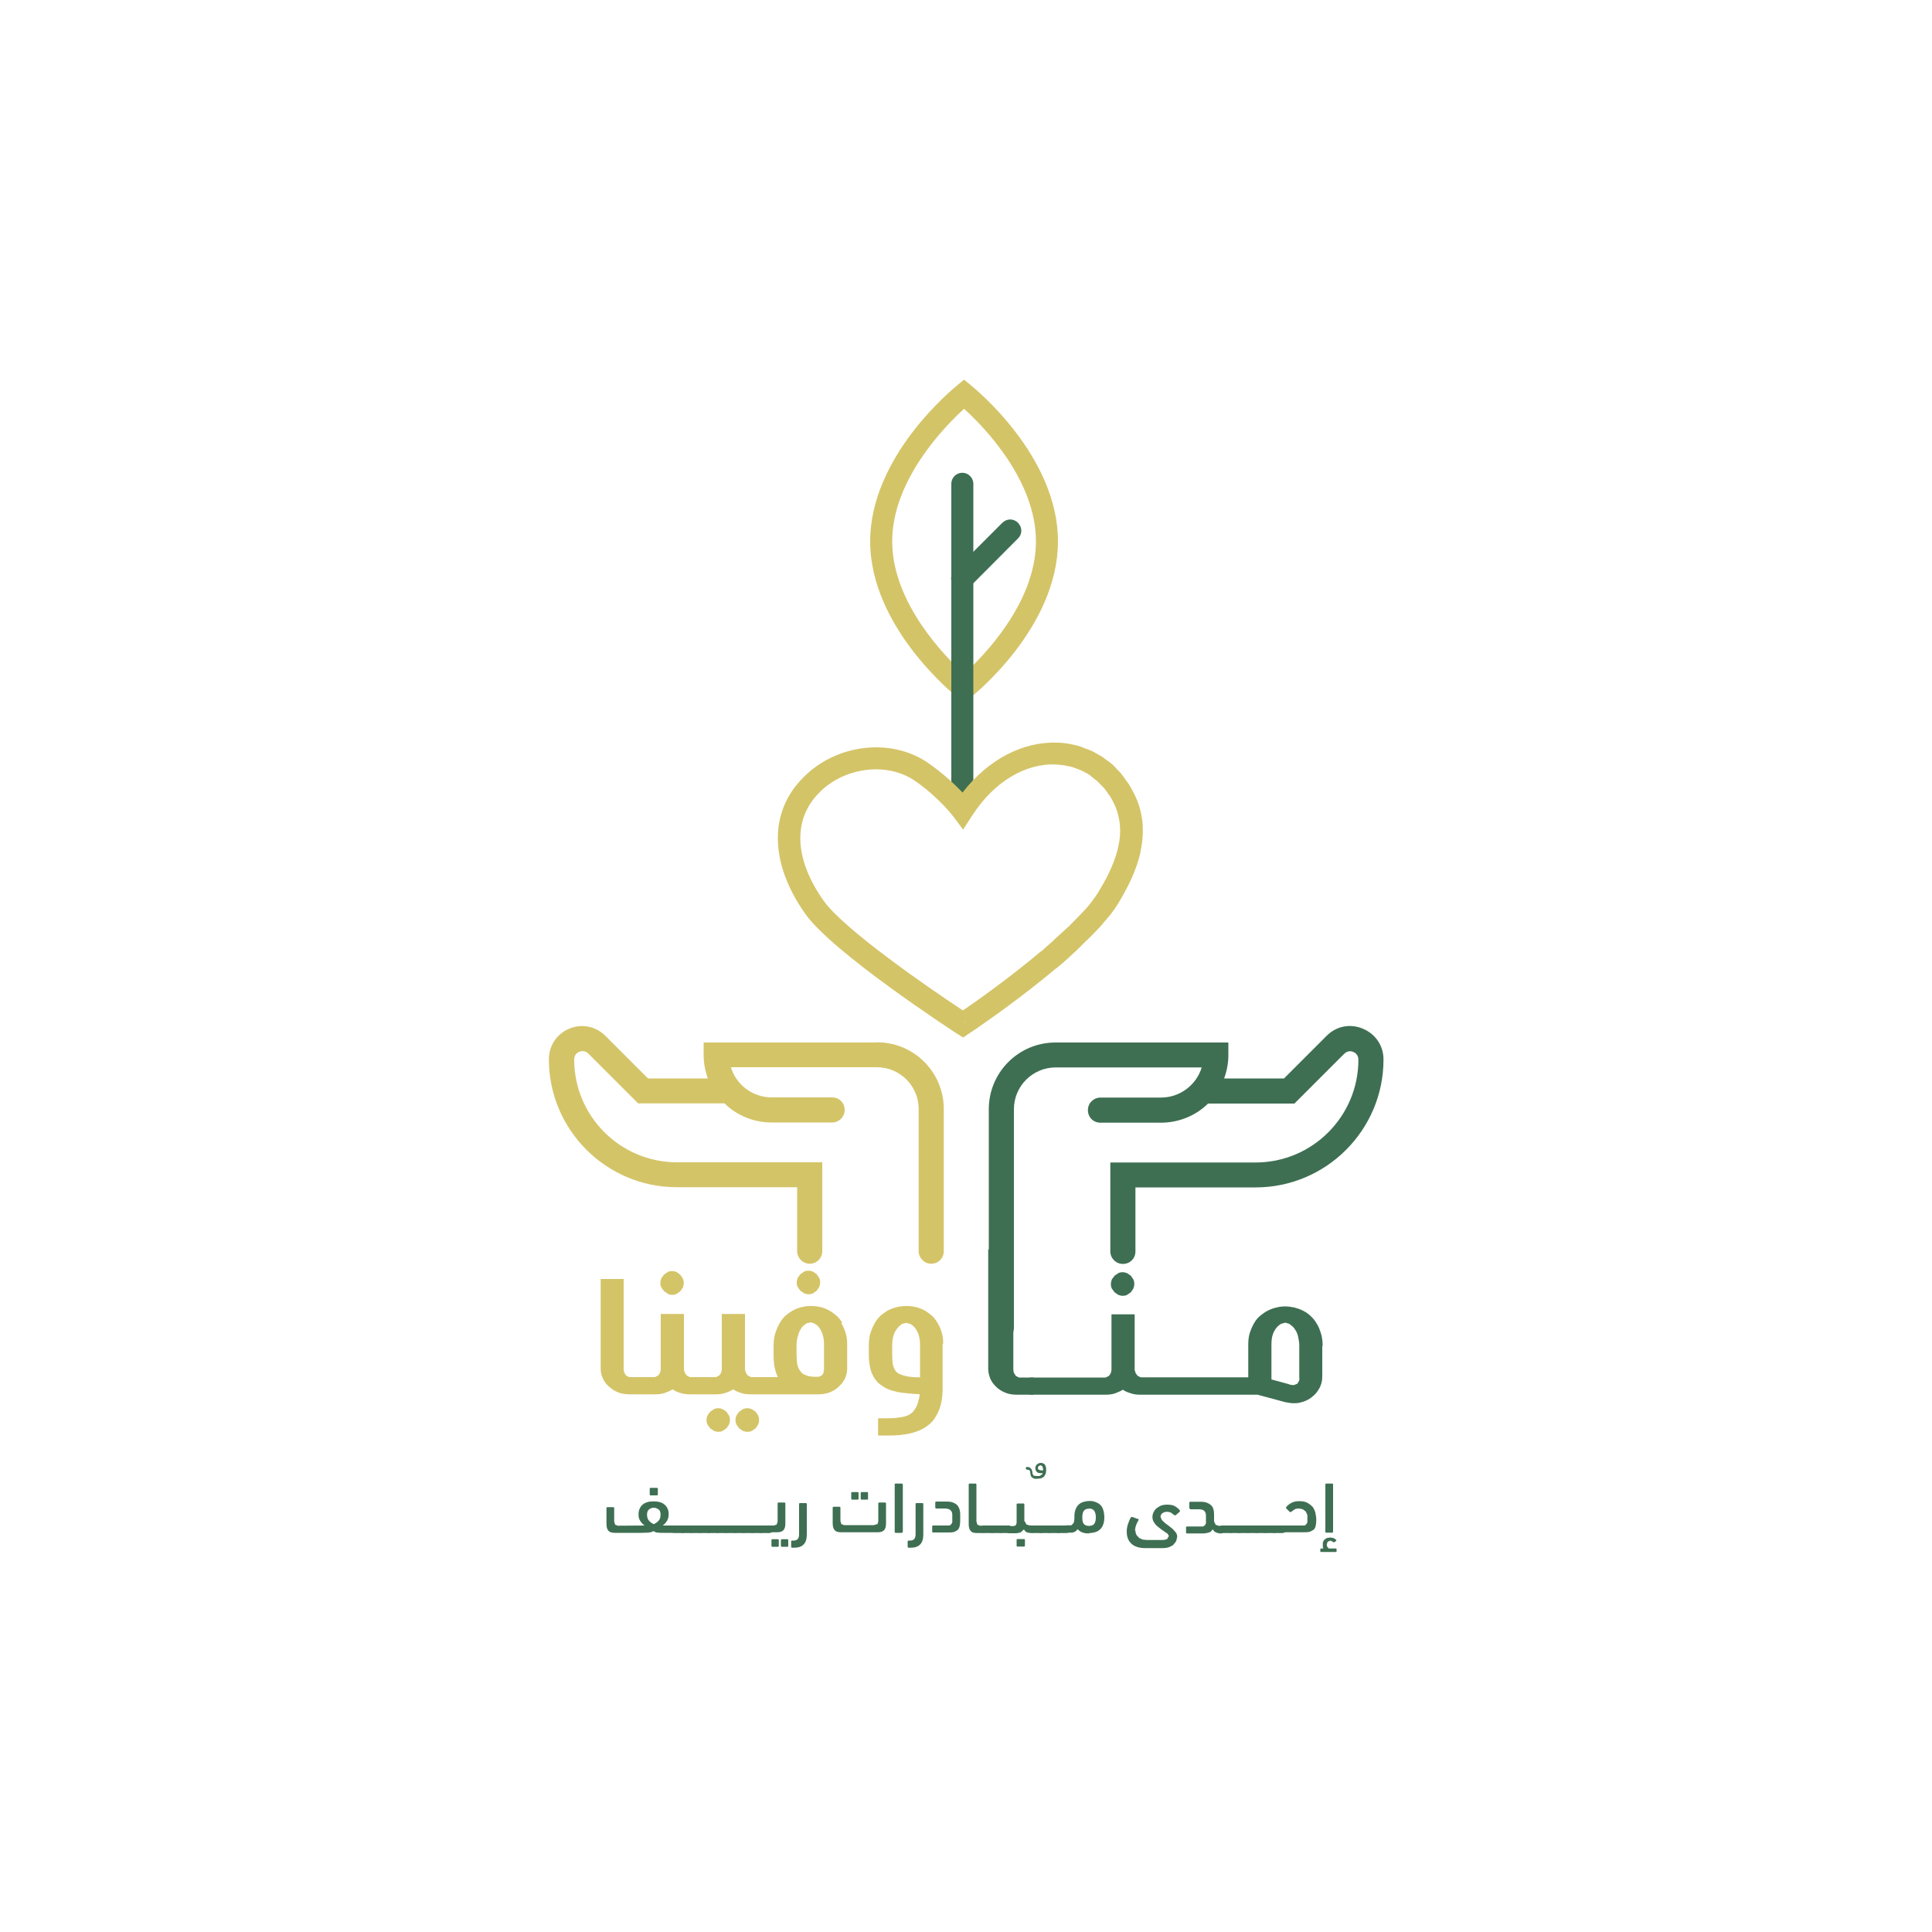<?xml version="1.0" encoding="utf-8"?>
<!-- Generator: Adobe Illustrator 28.1.0, SVG Export Plug-In . SVG Version: 6.00 Build 0)  -->
<svg version="1.1" id="Layer_1" xmlns="http://www.w3.org/2000/svg" xmlns:xlink="http://www.w3.org/1999/xlink" x="0px" y="0px"
	 viewBox="0 0 1000 1000" style="enable-background:new 0 0 1000 1000;" xml:space="preserve">
<style type="text/css">
	.st0{display:none;}
	.st1{display:inline;}
	.st2{fill:#F6F8FB;}
	.st3{fill:#D4C468;}
	.st4{fill:#3E6F52;}
</style>
<g id="Layer_1_00000176014724113138995500000013159424749268487856_" class="st0">
	<g class="st1">
		<g>
			<path class="st2" d="M141,141v718h718V141H141z M753,753H247V247h506V753z"/>
		</g>
	</g>
</g>
<g id="Layer_2_00000070109821717431055130000005022642352048484019_">
	<g>
		<g>
			<path class="st3" d="M499,211.6c-9.9,9-37.2,36.8-37.2,68.6s27.3,59.6,37.2,68.6c9.9-9,37.2-36.8,37.2-68.6S509,220.6,499,211.6
				 M499,363.8l-3.5-2.9c-1.8-1.5-45.1-36.4-45.1-80.7s43.3-79.3,45.1-80.8l3.5-2.9l3.5,2.9c1.8,1.5,45.1,36.4,45.1,80.8
				s-43.3,79.3-45.1,80.7L499,363.8z"/>
			<path class="st4" d="M498.1,416.7c-3.2,0-5.7-2.6-5.7-5.7V250.4c0-3.2,2.6-5.7,5.7-5.7c3.1,0,5.7,2.6,5.7,5.7V411
				C503.8,414.2,501.2,416.7,498.1,416.7"/>
			<path class="st4" d="M524.5,646.8v61.8c0,0.8,0.1,1.5,0.3,2l1,1.6l1.6,0.8h7.5v8.9h-8.5c-2.2,0-4.3-0.3-6.2-1.1
				c-1.9-0.8-3.5-1.8-4.9-3.3c-1.1-1.1-2.2-2.5-2.8-4.1s-1-3.2-1-4.9v-61.8h12.8L524.5,646.8z"/>
			<path class="st3" d="M453.6,398.2c-10.7,0-21.8,4.1-29.6,12.1c-13.8,13.9-12.9,34.4,2.3,55.9c10,14.3,52.8,44.1,72.1,56.8
				c7.3-5,24.3-17,40.4-30.6h0.2c1-1,2-1.8,3-2.7c1.1-1,2-1.8,3-2.6l0.3-0.4l5.9-5.4l2.2-2l5.7-5.8l1.5-1.6l0.8-0.8l1.4-1.6l0.7-0.8
				l1.1-1.4l0.7-0.9l1.1-1.6l0.3-0.3c0.7-1,1.1-1.7,1.6-2.4c1.8-3,3.5-5.9,4.9-8.7c2.5-4.9,4.3-9.7,5.4-14.1l0.3-1.4
				c1.6-7.4,1-14.1-1.6-20.5c-0.9-2-1.9-4-3.1-5.8l-0.5-0.6c-1-1.5-1.7-2.5-2.5-3.4l-0.6-0.6l-0.8-0.8l-0.6-0.6l-1.5-1.5l-1.1-0.8
				l-1.6-1.3l-0.9-0.8l-1.8-1.1l-0.7-0.3l-0.9-0.5l-0.6-0.3c-1-0.5-2.2-0.9-3.2-1.3l-0.8-0.3c-1.3-0.5-2.4-0.7-4.1-1l-0.7-0.2
				c-1.3-0.2-2.8-0.3-4.5-0.5h-0.3c-15.9-0.7-32,9.1-43,26l-0.2,0.3l-0.2,0.3l-4.6,7.1l-5-6.7c0,0-7.3-9.8-20-18.6
				c-5.8-4-13-5.9-20.2-5.9 M499.3,528.7l0.5,0.5l-0.3-0.6l0,0L499.3,528.7z M498.5,537l-3.2-2c-2.6-1.7-64.4-42-78.5-62
				c-18.5-26.2-19-52.7-1-70.6c17.1-17.4,45.5-20.7,64.6-7.5c7.9,5.5,13.9,11.2,17.8,15.3c13.4-17.2,31.4-26.6,49.5-25.8h0.3
				c1.9,0.1,3.9,0.3,5.8,0.7l0.9,0.2c2,0.3,3.7,0.8,5.1,1.3l1.1,0.5c1.7,0.6,3.2,1.1,4.6,1.8l1.5,0.8l1,0.6c0.9,0.6,1.9,1,2.8,1.6
				l1.8,1.4l1.3,0.9l1.9,1.5c0.8,0.7,1.5,1.5,2.2,2.3l0.9,0.9l1.3,1.4c1,1.3,2,2.6,3.3,4.5l0.6,0.8c1.5,2.4,2.8,4.9,4,7.5
				c3.7,8.6,4.3,17.6,2.3,27.4l-0.3,1.6c-1.3,5.2-3.4,10.8-6.3,16.5c-1.6,3.1-3.3,6.3-5.4,9.6c-0.6,0.9-1.1,1.7-1.7,2.6l-0.5,0.6
				c-0.6,0.9-1,1.5-1.6,2.2l-0.8,0.9l-1.4,1.7l-0.8,0.9l-1.5,1.8l-0.6,0.7c-0.8,0.9-1.4,1.5-1.9,2l-3.4,3.5l-2,1.9l-0.5,0.5
				c-0.9,0.9-1.7,1.6-2.4,2.4l-0.5,0.5c-0.9,0.9-1.7,1.6-2.5,2.4l-0.6,0.5c-0.9,0.8-1.7,1.6-2.6,2.4l-0.3,0.3
				c-0.9,0.8-1.9,1.7-2.8,2.5c-1.1,1-2.2,1.8-3.1,2.6l-0.5,0.3c-17,14.3-34.9,26.8-41.9,31.6l-5.8,3.9L498.5,537z"/>
			<path class="st4" d="M498.1,305.2c-1.5,0-3-0.6-4.1-1.7c-2.3-2.3-2.3-5.9,0-8.1l24.8-24.8c2.3-2.3,5.9-2.3,8.1,0
				c2.3,2.3,2.3,5.9,0,8.1l-24.8,24.9c-1.1,1.1-2.6,1.7-4.1,1.7"/>
			<path class="st4" d="M578.8,670.2c0.7,0.3,1.5,0.5,2.3,0.5s1.6-0.1,2.3-0.5l1.9-1.3l1.3-1.9c0.3-0.7,0.5-1.5,0.5-2.4
				s-0.1-1.6-0.5-2.4l-1.3-1.9l-1.9-1.3c-0.7-0.3-1.5-0.5-2.3-0.5s-1.6,0.1-2.3,0.5l-1.9,1.3l-1.4,1.9c-0.3,0.8-0.5,1.6-0.5,2.4
				s0.1,1.6,0.5,2.4l1.4,1.9L578.8,670.2z"/>
			<path class="st4" d="M672.4,714.7l-0.9,1.5l-1.7,0.7h-0.5c-0.7,0-1.5-0.1-2.4-0.5l-8.8-2.4v-18.4c0-2.8,0.5-5,1.5-6.7
				c0.9-1.7,2-2.8,3.5-3.7l2.2-0.6l2,0.6l1.9,1.5c0.6,0.6,1.1,1.4,1.7,2.4c0.5,0.9,0.9,2,1.1,3.3c0.3,1.3,0.5,2.6,0.5,4.2v16
				C672.6,713.5,672.6,714.3,672.4,714.7 M684.6,696.6c0-2.4-0.3-4.6-0.9-6.5c-0.6-1.9-1.3-3.8-2.3-5.2c-0.9-1.6-2-2.8-3.3-4
				s-2.6-2-4.1-2.7c-1.4-0.7-2.8-1.1-4.3-1.5c-1.4-0.2-2.7-0.5-4.1-0.5h-0.5c-1.5,0-3.1,0.2-4.5,0.6c-1.5,0.3-2.8,0.8-4.2,1.5
				c-1.5,0.7-2.7,1.6-4.1,2.7c-1.3,1.1-2.4,2.4-3.2,3.9c-0.9,1.5-1.6,3.2-2.2,5c-0.6,1.8-0.8,3.9-0.8,6v17h-55.7l-1.6-0.8l-1-1.4
				l-0.5-1.6v-0.7v-28.1h-12v28.8c-0.1,1.3-0.6,2.3-1.4,3.1l-1.6,0.8h-39.3v8.9h39.2c1.8,0,3.7-0.2,5.2-0.8s2.8-1.1,3.8-1.8
				c0.9,0.7,2.2,1.3,3.9,1.8c1.6,0.6,3.3,0.8,5.2,0.8h60.6l14.5,3.9h0.2c1.4,0.3,2.7,0.5,4,0.5c1,0,2.2,0,3.2-0.3
				c2.4-0.5,4.6-1.5,6.5-3.1c0.8-0.7,1.6-1.4,2.2-2.2s1.1-1.6,1.6-2.5c0.8-1.7,1.3-3.4,1.3-5.5v-16l0,0L684.6,696.6z"/>
			<path class="st4" d="M705.3,532.4c-6.5-2.7-13.7-1.3-18.7,3.8l-22,22h-31c1.4-3.8,2.2-7.9,2.2-12.1v-6.5h-89.5
				c-19.1,0-34.5,15.5-34.5,34.5v113.1c0,3.5,2.9,6.5,6.5,6.5s6.5-2.8,6.5-6.5V574.1c0-11.9,9.7-21.6,21.6-21.6h75.6
				c-2.7,9-11.2,15.6-21.1,15.6h-31.3c-3.5,0-6.5,2.8-6.5,6.5s2.8,6.5,6.5,6.5h31.3c9.5,0,18.2-3.8,24.4-9.9h44.7l25.8-25.8
				c1.8-1.8,3.9-1.3,4.7-0.9c0.8,0.3,2.6,1.4,2.6,4c0,29.3-23.8,53.2-53.2,53.2h-75.2v46c0,3.5,2.8,6.5,6.5,6.5
				c3.7,0,6.5-2.8,6.5-6.5v-33.1h62.2c36.5,0,66.2-29.7,66.2-66.2c0-7.1-4.1-13.2-10.6-15.9"/>
			<path class="st3" d="M345.6,669.7c0.7,0.3,1.5,0.5,2.3,0.5s1.6-0.1,2.3-0.5l1.9-1.3l1.3-1.9c0.3-0.7,0.5-1.5,0.5-2.4
				s-0.1-1.6-0.5-2.4l-1.3-1.9l-1.9-1.4c-0.7-0.3-1.5-0.5-2.3-0.5s-1.6,0.1-2.3,0.5l-1.9,1.3l-1.4,1.9c-0.3,0.8-0.5,1.6-0.5,2.4
				c0,0.8,0.1,1.6,0.5,2.4l1.4,1.9l1.9,1.3V669.7z"/>
			<path class="st3" d="M376,730.7l-1.9-1.3c-0.7-0.3-1.5-0.5-2.3-0.5s-1.6,0.1-2.3,0.5l-1.9,1.3l-1.4,1.9c-0.3,0.7-0.5,1.5-0.5,2.4
				s0.1,1.6,0.5,2.4l1.4,1.9l1.9,1.3c0.7,0.3,1.5,0.5,2.3,0.5s1.6-0.1,2.3-0.5l1.9-1.3l1.3-1.9c0.3-0.7,0.5-1.5,0.5-2.4
				s-0.1-1.6-0.5-2.4L376,730.7z"/>
			<path class="st3" d="M391.1,730.7l-1.9-1.3c-0.7-0.3-1.5-0.5-2.3-0.5s-1.6,0.1-2.4,0.5l-1.9,1.3l-1.4,1.9
				c-0.3,0.7-0.5,1.5-0.5,2.4s0.1,1.6,0.5,2.4l1.4,1.9l1.9,1.3c0.7,0.3,1.5,0.5,2.4,0.5c0.8,0,1.6-0.1,2.3-0.5l1.9-1.3l1.3-1.9
				c0.3-0.7,0.5-1.5,0.5-2.4s-0.1-1.6-0.5-2.4L391.1,730.7z"/>
			<path class="st3" d="M416.2,669.4c0.7,0.3,1.5,0.5,2.3,0.5s1.6-0.1,2.3-0.5l1.9-1.3l1.3-1.9c0.3-0.7,0.5-1.5,0.5-2.4
				s-0.1-1.6-0.5-2.4l-1.3-1.9l-1.9-1.3c-0.7-0.3-1.5-0.5-2.3-0.5s-1.6,0.1-2.3,0.5l-1.9,1.3l-1.4,1.9c-0.3,0.8-0.5,1.6-0.5,2.4
				s0.1,1.6,0.5,2.4l1.4,1.9L416.2,669.4z"/>
			<path class="st3" d="M426.5,710.2l-1,1.6l-1.6,0.8h-2.4c-1.1,0-2-0.2-2.9-0.3l-1.8-0.6l-1.3-0.7l-1-1c0,0-1-1.3-1.3-2
				c-0.3-0.8-0.6-1.8-0.7-3c-0.1-1.1-0.2-2.4-0.2-3.9v-1.5c0-1,0-2,0-3.2c0-1.6,0.2-3,0.5-4.2c0.3-1.3,0.7-2.3,1.1-3.3
				c0.5-0.9,1-1.7,1.6-2.4l1.9-1.5l2-0.5c0.7,0,1.4,0.2,2.2,0.6c1.4,0.7,2.5,1.9,3.4,3.7s1.5,4,1.5,6.7V709l0,0l-0.3,1.1
				L426.5,710.2z M435.9,684.6c-0.9-1.5-1.9-2.8-3.3-3.9c-1.3-1.1-2.6-2-4-2.7c-2.7-1.4-5.6-2-8.7-2h-0.5c-1.4,0-2.7,0.1-4.1,0.5
				c-1.5,0.3-3,0.8-4.3,1.5c-1.5,0.7-2.7,1.6-4.1,2.7c-1.3,1.1-2.4,2.5-3.3,4.1s-1.7,3.3-2.3,5.2s-0.9,4.1-0.9,6.5c0,1.5,0,3,0,4.2
				v1c0,1.7,0.1,3.2,0.3,4.7s0.6,2.8,1,4.2c0.5,1.3,0.8,2,0.9,2.2h-13.9l-1.6-0.8l-1-1.4l-0.5-1.6v-0.8v-28.1h-12v28.8
				c-0.1,1.3-0.6,2.3-1.4,3.1l-1.6,0.8h-13.5l-1.6-0.8l-1-1.4l-0.5-1.6v-0.8v-28.1h-12v28.8c-0.1,1.3-0.6,2.3-1.4,3.1l-1.6,0.8
				h-13.4l-1.5-0.8l-1-1.6c-0.2-0.6-0.3-1.4-0.3-2V662h-11.9v46.3c0,1.7,0.3,3.4,1,4.9c0.7,1.6,1.6,3,2.9,4.1c1.4,1.4,3,2.5,4.9,3.3
				s4,1.1,6.2,1.1h13.2c1.8,0,3.6-0.2,5.2-0.8s2.9-1.1,3.8-1.8c0.9,0.7,2.2,1.3,3.8,1.8c1.6,0.6,3.3,0.8,5.2,0.8h13.4
				c1.8,0,3.6-0.2,5.2-0.8s2.9-1.1,3.8-1.8c0.9,0.7,2.2,1.3,3.8,1.8c1.6,0.6,3.3,0.8,5.2,0.8h34.9c2.3,0,4.3-0.3,6.3-1.1
				c1.8-0.8,3.5-1.8,4.9-3.3c1.1-1.1,2.2-2.5,2.9-4.1s1-3.2,1-4.9v-12.4c0-2.2-0.2-4.2-0.8-6c-0.6-1.8-1.3-3.5-2.2-5"/>
			<path class="st3" d="M476.2,712.9c-3.2,0-5.8-0.2-7.9-0.8c-2-0.5-3.5-1.1-4.3-2c-0.6-0.6-0.9-1.3-1.3-2c-0.3-0.8-0.6-1.8-0.7-3
				c-0.1-1.1-0.2-2.4-0.2-3.9v-1.5c0-1,0-2,0-3.2c0-3.2,0.6-5.6,1.6-7.4c1-1.8,2.3-3.1,3.6-3.9l2-0.5l2.2,0.6
				c1.4,0.7,2.5,1.9,3.5,3.7c0.9,1.7,1.5,4,1.5,6.7v17.2L476.2,712.9z M488.2,695.6c0-2.2-0.2-4.2-0.8-6c-0.5-1.8-1.3-3.5-2.2-5
				c-0.9-1.5-1.9-2.8-3.2-3.9c-1.3-1.1-2.6-2-4-2.7c-2.7-1.4-5.6-2-8.7-2h-0.5c-3,0-5.8,0.7-8.5,1.9c-1.5,0.7-2.7,1.7-4.1,2.7
				c-1.3,1.1-2.4,2.5-3.3,4c-0.9,1.6-1.7,3.3-2.3,5.2s-0.9,4.1-0.9,6.5v5.6c0,1.8,0.2,3.5,0.5,5.1c0.3,1.6,0.7,3.1,1.4,4.5
				c0.6,1.4,1.5,2.6,2.6,3.9c1,1,2.3,1.9,3.6,2.7s3.1,1.5,4.9,1.9c1.8,0.6,4,0.9,6.3,1.1c2.4,0.2,4.7,0.5,7,0.5
				c0,1.1-0.3,2.4-0.7,3.7c-0.3,1.4-0.8,2.4-1.3,3.4c-0.6,0.9-1.1,1.7-1.7,2.3c-0.7,0.6-1.4,1.1-2.2,1.5c-0.8,0.3-1.7,0.7-2.9,0.9
				c-1,0.2-2.3,0.3-3.5,0.5c-1.3,0.1-2.6,0.2-4,0.2s-3.2,0-5.2,0v8.9c2.5,0,4.7,0,6.5,0c1.8,0,3.6-0.1,5.5-0.3
				c1.8-0.2,3.5-0.5,5.2-0.9c1.7-0.5,3.4-1,5-1.8c1.6-0.8,3.1-1.7,4.3-2.8c1.4-1.1,2.5-2.5,3.4-4.1c1-1.6,1.8-3.4,2.4-5.5
				c0.6-2,1-4.8,1.1-8.1V717v-21.6L488.2,695.6z"/>
			<path class="st3" d="M453.7,539.6h-89.5v6.5c0,4.2,0.8,8.3,2.2,12.1h-31l-22-22c-5-5-12.2-6.5-18.7-3.8s-10.6,8.8-10.6,15.9
				c0,36.5,29.7,66.2,66.2,66.2h62.3v33.1c0,3.5,2.9,6.5,6.5,6.5c3.6,0,6.5-2.8,6.5-6.5v-46h-75.2c-29.3,0-53.2-23.8-53.2-53.2
				c0-2.6,1.8-3.7,2.6-4c0.8-0.3,2.9-0.9,4.7,0.9l25.8,25.8H375c6.3,6.2,15,9.9,24.4,9.9h31.3c3.5,0,6.5-2.8,6.5-6.5
				s-2.9-6.5-6.5-6.5h-31.3c-9.9,0-18.4-6.6-21.1-15.6h75.6c11.9,0,21.6,9.7,21.6,21.6v73.6c0,3.5,2.9,6.5,6.5,6.5
				c3.6,0,6.5-2.8,6.5-6.5v-73.6c0-19-15.4-34.5-34.5-34.5"/>
			<path class="st4" d="M336.6,774l-0.3-0.3v-3.3l0.3-0.3h3.6l0.3,0.3v3.3l-0.3,0.3H336.6z M338.4,780.4c-0.9,0-1.8,0.3-2.5,0.9
				s-1,1.5-1,2.7s0.3,2.3,1,3.1s1.6,1.4,2.5,1.8c1-0.5,1.8-1,2.5-1.8c0.7-0.8,1-1.8,1-3.1c0-1.3-0.3-2.2-1-2.7
				S339.4,780.4,338.4,780.4 M333.6,789.6c-0.9-0.7-1.7-1.5-2.3-2.5s-0.8-2-0.8-3.3c0-2,0.7-3.7,2-4.9s3.3-1.8,5.8-1.8
				s4.6,0.6,5.8,1.8c1.4,1.3,2,2.8,2,4.9c0,1.3-0.3,2.3-0.8,3.3c-0.6,1-1.3,1.8-2.3,2.5h5.4l1.1,0.3l0.3,1.4l-0.3,1.6l-1.1,0.5h-4.8
				c-1.1,0-2.2,0-3-0.1c-0.9,0-1.6-0.3-2.3-0.8c-0.9,0.5-1.8,0.7-2.9,0.8c-1,0-2.3,0.1-3.6,0.1h-13.5c-1.6,0-2.7-0.3-3.4-1.1
				c-0.7-0.8-1-1.9-1-3.7v-8.2l0.3-0.3h3.4l0.3,0.3v7.2l0.5,1.6l1.4,0.5L333.6,789.6L333.6,789.6z"/>
			<path class="st4" d="M348.6,793.4l-1-0.3l-0.2-1.4c0-0.8,0-1.3,0.2-1.6l1-0.5h4.6l1.1,0.5l0.3,1.5c0,0.8-0.1,1.3-0.3,1.6
				l-1.1,0.3h-4.6V793.4z"/>
			<path class="st4" d="M353,793.4l-1-0.3l-0.2-1.4c0-0.8,0-1.3,0.2-1.6l1-0.5h4.5l1.1,0.5l0.3,1.5c0,0.8-0.1,1.3-0.3,1.6l-1.1,0.3
				H353V793.4z"/>
			<path class="st4" d="M357.6,793.4l-1-0.3l-0.2-1.4c0-0.8,0-1.3,0.2-1.6l1-0.5h4.6l1.1,0.5l0.3,1.5c0,0.8-0.1,1.3-0.3,1.6
				l-1.1,0.3h-4.6V793.4z"/>
			<path class="st4" d="M362.2,793.4l-1-0.3l-0.2-1.4c0-0.8,0-1.3,0.2-1.6l1-0.5h4.5l1.1,0.5l0.3,1.5c0,0.8-0.1,1.3-0.3,1.6
				l-1.1,0.3h-4.5V793.4z"/>
			<path class="st4" d="M366.6,793.4l-1-0.3l-0.2-1.4c0-0.8,0-1.3,0.2-1.6l1-0.5h4.5l1.1,0.5l0.3,1.5c0,0.8-0.1,1.3-0.3,1.6
				l-1.1,0.3h-4.5V793.4z"/>
			<path class="st4" d="M371.2,793.4l-1-0.3l-0.3-1.4c0-0.8,0-1.3,0.2-1.6l1-0.5h4.6l1.1,0.5l0.3,1.5c0,0.8-0.1,1.3-0.3,1.6
				l-1.1,0.3h-4.6L371.2,793.4z"/>
			<path class="st4" d="M375.6,793.4l-1-0.3l-0.3-1.4c0-0.8,0-1.3,0.2-1.6l1-0.5h4.6l1.1,0.5l0.3,1.5c0,0.8-0.1,1.3-0.3,1.6
				l-1.1,0.3h-4.6L375.6,793.4z"/>
			<path class="st4" d="M380.2,793.4l-1-0.3l-0.3-1.4c0-0.8,0-1.3,0.2-1.6l1-0.5h4.6l1.1,0.5l0.3,1.5c0,0.8-0.1,1.3-0.3,1.6
				l-1.1,0.3h-4.6L380.2,793.4z"/>
			<path class="st4" d="M384.7,793.4l-1-0.3l-0.2-1.4c0-0.8,0-1.3,0.2-1.6l1-0.5h4.5l1.1,0.5l0.3,1.5c0,0.8-0.1,1.3-0.3,1.6
				l-1.1,0.3h-4.5V793.4z"/>
			<path class="st4" d="M389.2,793.4l-1-0.3l-0.2-1.4c0-0.8,0-1.3,0.2-1.6l1-0.5h4.5l1.1,0.5l0.3,1.5c0,0.8-0.1,1.3-0.3,1.6
				l-1.1,0.3h-4.5V793.4z"/>
			<path class="st4" d="M393.7,793.4l-1-0.3l-0.2-1.4c0-0.8,0-1.3,0.2-1.6l1-0.5h4.6l1.1,0.5l0.3,1.5c0,0.8-0.1,1.3-0.3,1.6
				l-1.1,0.3h-4.6V793.4z"/>
			<path class="st4" d="M404.5,800.6l-0.3-0.3V797l0.3-0.3h3.2l0.3,0.3v3.3l-0.3,0.3H404.5z M399.6,800.6l-0.3-0.3V797l0.3-0.3h3.2
				l0.3,0.3v3.3l-0.3,0.3H399.6z M398.2,793.4l-1.1-0.3l-0.3-1.4l0.3-1.6l1.1-0.5h2.4l1.4-0.5l0.5-1.6v-9.5l0.3-0.3h3.4l0.3,0.3
				v10.5c0,1.6-0.3,2.8-1,3.5c-0.7,0.8-1.8,1.1-3.3,1.1h-4.1L398.2,793.4z"/>
			<path class="st4" d="M409.8,801l-0.3-0.3v-3l0.3-0.3h0.8c1,0,1.8-0.2,2.3-0.8c0.5-0.6,0.7-1.4,0.7-2.4v-15.9l0.3-0.3h3.4l0.3,0.3
				v16c0,4.6-2.2,6.8-6.6,6.8h-1.4L409.8,801z"/>
			<path class="st4" d="M445.8,776.2l-0.3-0.3v-3.3l0.3-0.3h3.2l0.3,0.3v3.3l-0.3,0.3H445.8z M440.9,776.2l-0.3-0.3v-3.3l0.3-0.3
				h3.2l0.3,0.3v3.3l-0.3,0.3H440.9z M454.1,789.1l0.5-1.6V778l0.3-0.3h3.4l0.3,0.3v10.5c0,1.6-0.3,2.8-1,3.5
				c-0.7,0.8-1.8,1.1-3.4,1.1h-18.8c-1.6,0-2.7-0.3-3.4-1.1c-0.7-0.8-1-1.9-1-3.7v-8.1l0.3-0.3h3.4l0.3,0.3v7.1l0.5,1.6l1.4,0.5
				h15.5l1.4-0.5L454.1,789.1z"/>
			<polygon class="st4" points="467.3,793 466.8,793.4 463.4,793.4 463.1,793 463.1,768.2 463.4,767.9 466.8,767.9 467.3,768.2 			
				"/>
			<path class="st4" d="M470.1,801l-0.3-0.3v-3l0.3-0.3h0.8c1,0,1.8-0.2,2.3-0.8c0.5-0.6,0.7-1.4,0.7-2.4v-15.9l0.3-0.3h3.4l0.3,0.3
				v16c0,4.6-2.2,6.8-6.6,6.8H470L470.1,801z"/>
			<path class="st4" d="M497,786.9c0,1.3-0.1,2.3-0.3,3.1s-0.6,1.5-1,1.9l-1.7,1c-0.7,0.2-1.5,0.3-2.5,0.3h-8.7l-0.3-0.3v-3l0.3-0.3
				h8.7l0.9-0.7l0.5-0.9v-1.4v-2.5c0-2.2-1.3-3.3-3.9-3.3h-4.6l-0.3-0.3v-3l0.3-0.3h6c2,0,3.5,0.6,4.8,1.6c1.1,1.1,1.8,2.7,1.8,5.1
				v3.1L497,786.9z"/>
			<path class="st4" d="M501.4,768.2l0.3-0.3h3.4l0.3,0.3v19.4l0.5,1.6l1.4,0.5h1.4l1.1,0.5l0.3,1.5c0,0.8-0.1,1.3-0.3,1.5l-1.1,0.3
				h-3c-1.6,0-2.7-0.3-3.3-1.1c-0.7-0.8-1-1.9-1-3.5v-20.4L501.4,768.2L501.4,768.2z"/>
			<path class="st4" d="M508.9,793.4l-1-0.3l-0.3-1.4c0-0.8,0-1.3,0.2-1.6l1-0.5h4.6l1.1,0.5l0.3,1.5c0,0.8-0.1,1.3-0.3,1.6
				l-1.1,0.3h-4.6L508.9,793.4z"/>
			<path class="st4" d="M513.3,793.4l-1-0.3l-0.2-1.4c0-0.8,0-1.3,0.2-1.6l1-0.5h4.6l1.1,0.5l0.3,1.5c0,0.8-0.1,1.3-0.3,1.6
				l-1.1,0.3h-4.6V793.4z"/>
			<path class="st4" d="M517.9,793.4l-1-0.3l-0.2-1.4c0-0.8,0-1.3,0.2-1.6l1-0.5h4.5l1.1,0.5l0.3,1.5c0,0.8-0.1,1.3-0.3,1.6
				l-1.1,0.3h-4.5V793.4z"/>
			<path class="st4" d="M526.5,800.5l-0.3-0.3v-3.3l0.3-0.3h3.7l0.3,0.3v3.3l-0.3,0.3H526.5z M530.4,787.3l0.8,1.7
				c0,0,1.4,0.6,2.3,0.6h0.7l1.1,0.5l0.3,1.4l-0.3,1.5l-1.1,0.5c-1,0-1.8-0.1-2.5-0.3c-0.7-0.2-1.3-0.8-1.7-1.6l-1.6,1.5
				c-0.7,0.2-1.6,0.5-2.8,0.5h-3l-1.1-0.2l-0.3-1.1l0.3-1.7l1.1-0.7h1.8l1-0.2l0.6-0.6l0.2-1v-1.6v-8l0.3-0.3h3.4l0.3,0.3v9.1
				L530.4,787.3z"/>
			<path class="st4" d="M539.9,761.1v-0.3v-0.3l-0.3-1.5l-1-0.6l-1.1,0.5l-0.3,1l0.2,0.6l0.5,0.3l0.5,0.2h0.5L539.9,761.1
				L539.9,761.1z M531.3,760.6l-0.3-0.3v-0.7l0.3-0.3h0.3c0.8,0,1.5,0.2,2,0.8s0.8,1.4,0.8,2.6l0.6,1.1l1.6,0.2h1.4l0.9-0.5l0.6-0.5
				l0.2-0.5h-1.1c-0.9,0-1.6-0.2-2-0.7s-0.7-1-0.7-1.8s0.2-1.5,0.8-2s1.3-0.8,2-0.8s1.5,0.2,2,0.8s0.8,1.4,0.8,2.6
				c0,0.9-0.1,1.7-0.3,2.3l-0.9,1.5l-1.5,0.8l-1.9,0.2h-1.4l-1.1-0.5l-0.8-0.8l-0.3-1.5c0-1.4-0.5-1.9-1.4-1.9h-0.5L531.3,760.6z"/>
			<path class="st4" d="M534.1,793.4l-1-0.3l-0.2-1.4c0-0.8,0-1.3,0.2-1.6l1-0.5h4.5l1.1,0.5l0.3,1.5c0,0.8-0.1,1.3-0.3,1.6
				l-1.1,0.3h-4.5V793.4z"/>
			<path class="st4" d="M538.5,793.4l-1-0.3l-0.2-1.4c0-0.8,0-1.3,0.2-1.6l1-0.5h4.5l1.1,0.5l0.3,1.5c0,0.8-0.1,1.3-0.3,1.6
				l-1.1,0.3h-4.5V793.4z"/>
			<path class="st4" d="M543.1,793.4l-1-0.3l-0.2-1.4c0-0.8,0-1.3,0.2-1.6l1-0.5h4.6l1.1,0.5l0.3,1.5c0,0.8-0.1,1.3-0.3,1.6
				l-1.1,0.3h-4.6V793.4z"/>
			<path class="st4" d="M547.5,793.4l-1-0.3l-0.2-1.4c0-0.8,0-1.3,0.2-1.6l1-0.5h4.6l1.1,0.5l0.3,1.5c0,0.8-0.1,1.3-0.3,1.6
				l-1.1,0.3h-4.6V793.4z"/>
			<path class="st4" d="M563.6,780.9c-1.1,0-2,0.3-2.6,1.1s-0.8,1.9-0.8,3.4c0,1.6,0.2,2.7,0.8,3.4s1.5,1,2.6,1s2.2-0.3,2.7-1
				c0.6-0.7,0.9-1.8,0.9-3.4c0-3-1.1-4.6-3.5-4.6 M563.7,793.7c-1.3,0-2.4-0.1-3.4-0.5c-1-0.3-1.8-0.9-2.5-1.7l-0.9,1l-1.1,0.6
				l-1.1,0.2h-1.1h-1.4l-1.1-0.5l-0.3-1.5l0.3-1.5l1.1-0.3h2.3l0.8-0.7l0.6-1l0.2-1.6v-0.6v-0.6c0-1.5,0.2-2.6,0.6-3.7
				s0.9-1.8,1.6-2.5c0.7-0.7,1.5-1.1,2.4-1.4c0.9-0.2,1.9-0.5,3.1-0.5s2.2,0.1,3.1,0.5c0.9,0.3,1.8,0.8,2.5,1.4
				c0.7,0.7,1.3,1.5,1.6,2.6c0.3,1,0.6,2.4,0.6,3.9s-0.2,2.7-0.6,3.8s-0.9,1.8-1.6,2.5c-0.7,0.7-1.5,1.1-2.4,1.4
				c-0.9,0.3-2,0.5-3.2,0.5"/>
			<path class="st4" d="M587.7,792.2c0,0.9,0.2,1.7,0.6,2.4l1.4,1.5l1.8,0.8l2.2,0.2h7.5c1.5,0,2.4-0.2,3-0.6l0.8-1.5l-0.6-1.1
				l-1.6-1.1l-2-1.4l-2-1.6c-0.7-0.6-1.1-1.3-1.6-2c-0.5-0.8-0.7-1.7-0.7-2.6s0.2-1.7,0.6-2.5s0.8-1.5,1.5-2s1.4-1,2.3-1.4
				c0.9-0.3,1.9-0.5,3.1-0.5c1.7,0,3.1,0.2,4.1,0.8c1,0.6,1.9,1.3,2.6,2.2v0.6l-2.2,1.9h-0.6l-1.7-1.3c-0.6-0.3-1.4-0.5-2.2-0.5
				s-1.6,0.2-2.3,0.7c-0.7,0.5-1,1.1-1,2l0.7,1.6l1.6,1.5l2,1.5l2,1.6l1.6,1.8c0.5,0.7,0.7,1.4,0.7,2.3l-0.5,2.2l-1.4,1.8
				c-0.6,0.6-1.4,0.9-2.3,1.3c-0.9,0.3-2,0.5-3.4,0.5h-8.8c-3.3,0-5.7-0.8-7.3-2.3c-1.6-1.5-2.4-3.5-2.4-6.2c0-1.4,0.2-2.7,0.7-4.1
				c0.5-1.4,0.9-2.5,1.6-3.5h0.6l3.1,1.1l0.2,0.2v0.2c-0.5,0.7-0.8,1.5-1.3,2.5c-0.3,0.9-0.6,1.9-0.6,3.1"/>
			<path class="st4" d="M615.9,780.9l-0.3-0.3v-3l0.3-0.3h5.7c2.2,0,3.8,0.6,5,1.6c1.3,1,1.8,2.7,1.8,5.1v3.5l0.8,1.7
				c0,0,1.3,0.6,2.3,0.6h0.7l1.1,0.5l0.3,1.4l-0.3,1.5l-1.1,0.5c-1,0-1.9-0.1-2.7-0.5c-0.8-0.2-1.4-0.9-1.8-1.7
				c-0.5,0.9-1.1,1.5-1.9,1.7c-0.8,0.2-1.8,0.5-3.1,0.5h-8.5l-0.3-0.3v-3l0.3-0.3h8.6l0.9-0.7l0.5-0.9V787v-2.5
				c0-1.1-0.3-1.9-0.9-2.5c-0.7-0.6-1.6-0.8-2.8-0.8h-4.5L615.9,780.9L615.9,780.9z"/>
			<path class="st4" d="M632.2,793.4l-1-0.3l-0.2-1.4c0-0.8,0-1.3,0.2-1.6l1-0.5h4.6l1.1,0.5l0.3,1.5c0,0.8-0.1,1.3-0.3,1.6
				l-1.1,0.3h-4.6V793.4z"/>
			<path class="st4" d="M636.8,793.4l-1-0.3l-0.2-1.4c0-0.8,0-1.3,0.2-1.6l1-0.5h4.5l1.1,0.5l0.3,1.5c0,0.8-0.1,1.3-0.3,1.6
				l-1.1,0.3h-4.5V793.4z"/>
			<path class="st4" d="M641.2,793.4l-1-0.3l-0.3-1.4c0-0.8,0-1.3,0.2-1.6l1-0.5h4.6l1.1,0.5l0.3,1.5c0,0.8-0.1,1.3-0.3,1.6
				l-1.1,0.3h-4.6L641.2,793.4z"/>
			<path class="st4" d="M645.8,793.4l-1-0.3l-0.2-1.4c0-0.8,0-1.3,0.2-1.6l1-0.5h4.5l1.1,0.5l0.3,1.5c0,0.8-0.1,1.3-0.3,1.6
				l-1.1,0.3h-4.5V793.4z"/>
			<path class="st4" d="M650.3,793.4l-1-0.3l-0.2-1.4c0-0.8,0-1.3,0.2-1.6l1-0.5h4.6l1.1,0.5l0.3,1.5c0,0.8-0.1,1.3-0.3,1.6
				l-1.1,0.3h-4.6V793.4z"/>
			<path class="st4" d="M654.8,793.4l-1-0.3l-0.2-1.4c0-0.8,0-1.3,0.2-1.6l1-0.5h4.6l1.1,0.5l0.3,1.5c0,0.8-0.1,1.3-0.3,1.6
				l-1.1,0.3h-4.6V793.4z"/>
			<path class="st4" d="M659.3,793.4l-1-0.3l-0.2-1.4c0-0.8,0-1.3,0.2-1.6l1-0.5h4.6l1.1,0.5l0.3,1.5c0,0.8-0.1,1.3-0.3,1.6
				l-1.1,0.3h-4.6V793.4z"/>
			<path class="st4" d="M663.8,793.4l-1.1-0.5l-0.3-1.5l0.3-1.5l1.1-0.3h11.5l0.9-0.7l0.5-1v-1.5c0-0.8,0-1.5,0-2.2l-0.8-1.8
				l-1.4-1.1c0,0-1.3-0.5-2.2-0.5s-1.6,0.1-2.3,0.5l-1.8,1.3h-0.6l-1.9-1.9v-0.6c0.7-0.9,1.6-1.6,2.7-2.2c1-0.6,2.4-0.9,4-0.9
				c1.7,0,3.1,0.2,4.2,0.8c1.1,0.6,2,1.3,2.7,2c0.7,0.9,1.1,1.8,1.5,3c0.2,1.1,0.5,2.4,0.5,3.7c0,1.4-0.1,2.5-0.3,3.3
				c-0.2,0.9-0.6,1.6-1.1,2l-1.8,1c-0.8,0.2-1.6,0.3-2.6,0.3h-11.6L663.8,793.4L663.8,793.4z"/>
			<path class="st4" d="M690,793l-0.3,0.3h-3.4l-0.3-0.3v-24.8l0.3-0.3h3.4l0.3,0.3V793z M685.2,801.9l-0.5-1v-1.3v-1.3l0.7-1.3
				l1.3-0.9l1.8-0.3l1.8,0.3l1.4,1v0.3l-1,0.9h-0.2h-0.1l-1.8-0.9l-1.4,0.6l-0.5,1.4l0.3,1.3l0.8,0.8h3.8l0.2,0.2v1.4l-0.2,0.2h-8
				l-0.2-0.2v-1.4l0.2-0.2h1.4L685.2,801.9z"/>
		</g>
	</g>
</g>
</svg>
